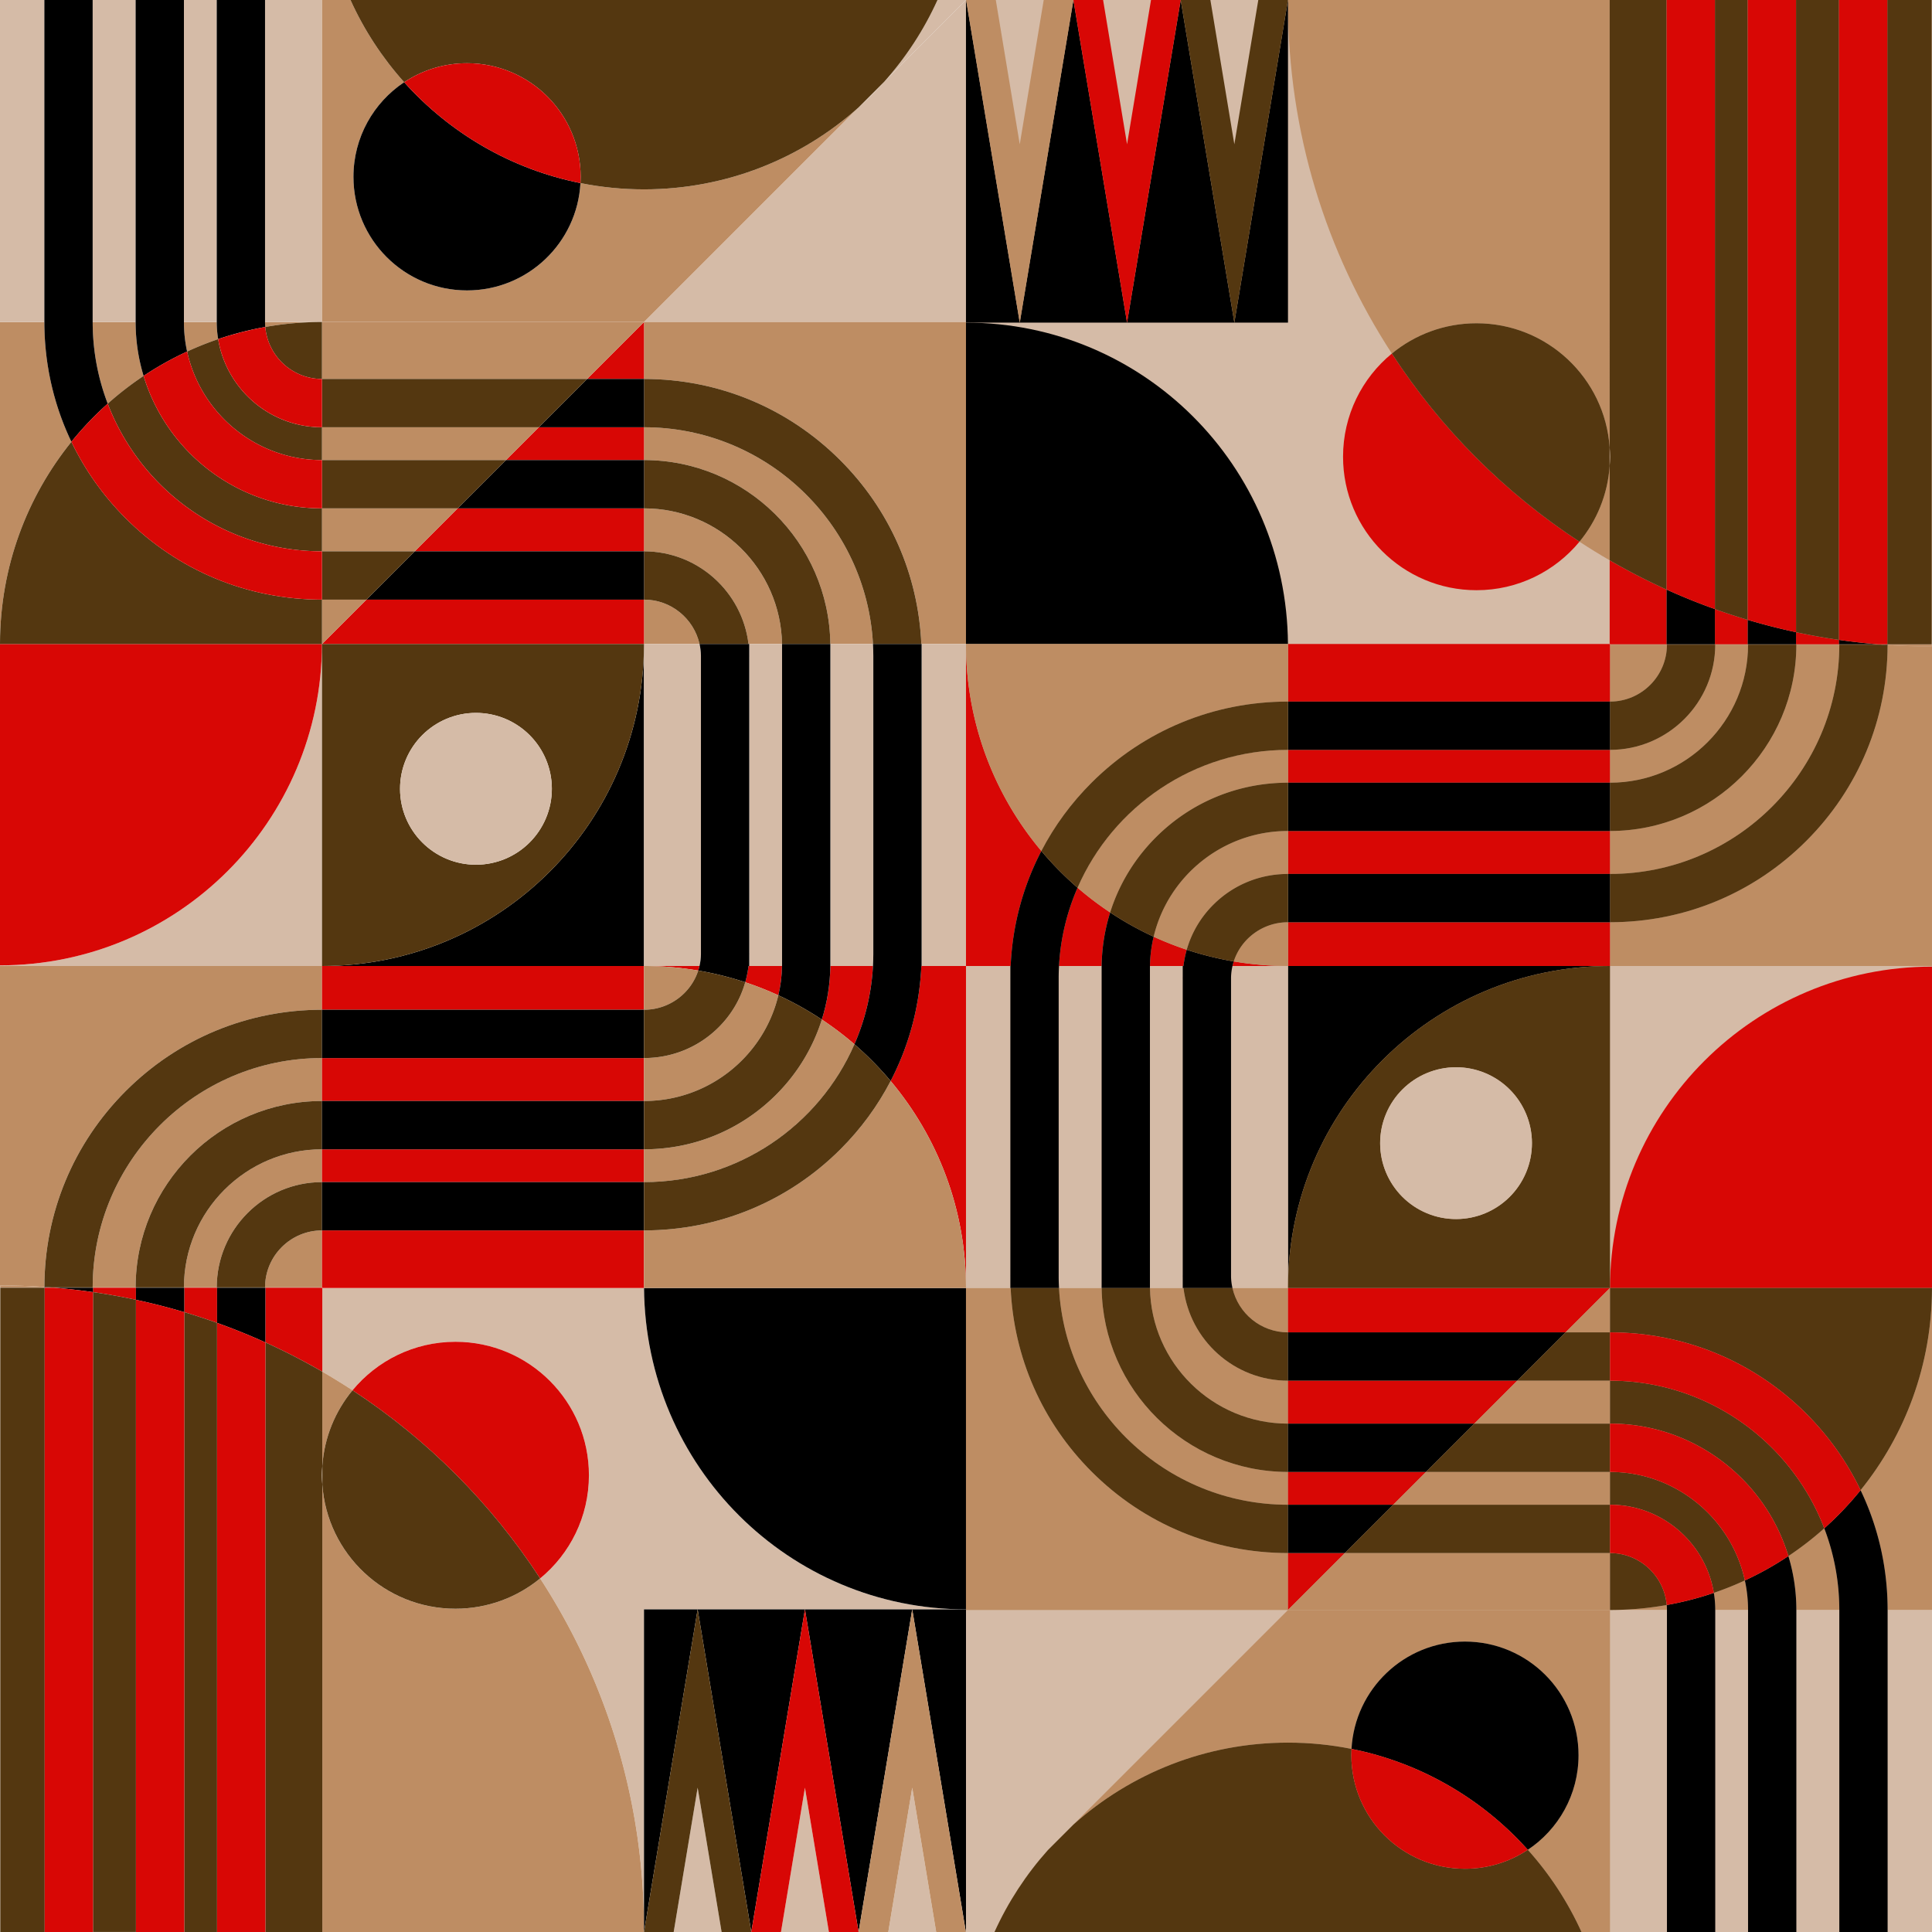 <svg xmlns="http://www.w3.org/2000/svg" xml:space="preserve" style="enable-background:new 0 0 2000 2000" viewBox="0 0 2000 2000"><style>.st2{fill:#543710}.st3{fill:#be8d63}.st4{fill:#d80705}.st7{fill:#d5bba7}</style><g id="Capa_13"><path d="M96.26 1999.98v.02h-50 94.48v-.02zM333.66 1999.98h-58.95v.02h-50 441.95v-.02zM190.74 1999.98v.02h-50 83.97v-.02zM333.34 1000V666.67h-.01v-.02h-.01C332.96 850.44 183.87 999.32 0 999.33v.67h333.34zM333.32 0h.01v333.33h-.01zM.32 1999.98v-667.29H0V2000h46.26v-.02zM1000 0l-84.77 84.77a337.55 337.55 0 0 1-26.48 26.48L666.69 333.32H1000v333.34h-46.24.29v.01h45.94V1000h.01v666h.04v334H2000V0H1000zM666.66 442.29h.01v33.97h-.01z" class="st7"/><path d="M774.85 666.66h.76v.01h33.95v-.01h-34.71zM333.34 1332.69H51.92c1.23.09 2.46.2 3.69.3h277.73v-.3z" class="st7"/><path d="M666.66 667.73C666.08 851.33 517.08 1000 333.34 1000h333.32V667.73z"/><path d="M666.7 1333.34H333.67v86.63a664.97 664.97 0 0 1 31.26 19.27c25.34-30.67 63.67-50.22 106.57-50.22 76.31 0 138.17 61.86 138.17 138.17 0 43.03-19.67 81.47-50.52 106.81 68 104.45 107.52 229.14 107.52 363.07V1666H1000c-183.22 0-331.9-147.84-333.3-332.66zM666.67 392.29v-58.95l-.01.01v58.94zM666.66 526.25h.01v44.48h-.01zM859.57 666.66l.01.01h44.13v-.01h-44.14zM666.67 666.66v-45.92h-.01v45.93h57.5v-.01h-57.49z" class="st7"/><path d="M333.33 1223.72h.01v-33.97c-78.81 0-142.93 64.12-142.93 142.93h33.97c-.01-60.07 48.87-108.95 108.95-108.96zM.32 1330.72c15.33 0 30.54.53 45.62 1.55.11-76.61 29.99-148.62 84.17-202.8 54.28-54.28 126.45-84.17 203.21-84.18h.01V1000H0v332.69h.32v-1.97z" class="st3"/><path d="M333.33 1139.75h.01v-44.47c-130.9 0-237.4 106.5-237.4 237.4H64.69h75.72c-.01-106.37 86.54-192.92 192.92-192.93zM274.37 1332.69h58.96v-58.97c-32.51 0-58.96 26.45-58.96 58.97zM666.67 570.74v-.01c55.67 0 101.72 41.97 108.18 95.93h34.71c-1.36-77.65-64.93-140.4-142.89-140.4v44.48z" class="st3"/><path d="M666.67 476.25c105.54 0 191.54 85.18 192.9 190.4h44.14c-6.79-124.87-110.51-224.37-237.04-224.37v33.97z" class="st3"/><path d="M666.69 392.29c76.77 0 148.94 29.9 203.22 84.18 51.2 51.2 80.69 118.32 83.88 190.19h46.24V333.32H666.71l-.02.02v58.95zM666.67 620.72v45.93h57.49c-5.95-26.26-29.46-45.93-57.49-45.93z" class="st3"/><path d="M953.77 1000c-1.87 42.09-12.78 82.51-31.79 119.05 48.68 57.94 78.02 132.68 78.02 214.29V1000h-46.23zM771.47 1016.83c11.72 3.88 23.16 8.39 34.26 13.5 2.33-9.76 3.64-19.91 3.83-30.32h-34.7c-.68 5.72-1.83 11.34-3.39 16.82z" class="st4"/><path d="M666.7 1333.34c-.01-.75-.03-1.49-.03-2.24v2.24h.03z" class="st7"/><path d="M724.12 1000h-57.26c19.07.01 37.76 1.64 55.95 4.73.51-1.55.94-3.13 1.31-4.73zM884.5 1081.02a234.704 234.704 0 0 0 19.2-81.02h-44.13c-.24 19.08-3.25 37.71-8.82 55.42 11.8 7.83 23.08 16.38 33.75 25.6z" class="st4"/><path d="M333.32 620.72v45.27c0 .22-.01.44-.01.66h.01v-45.93z" class="st7"/><path d="M225.82 351.05a109.02 109.02 0 0 1-1.45-17.72H190.4a143.4 143.4 0 0 0 3.3 30.58c10.44-4.81 21.15-9.12 32.12-12.86zM140.4 333.33H95.94c0 29.77 5.52 58.26 15.57 84.54a335.212 335.212 0 0 1 37.14-28.73 192.327 192.327 0 0 1-8.25-55.81zM332.95 333.33h-58.58c0 1.74.09 3.45.24 5.15 18.94-3.36 38.44-5.13 58.34-5.15z" class="st3"/><path d="M333.33 476.26v-33.97h-.01v33.97z" class="st7"/><path d="M45.94 333.33H0v332.44c.21-78.94 27.86-151.42 73.92-208.43-18.31-38.22-27.98-80.37-27.98-124.01z" class="st3"/><path d="M333.32 526.26v44.46h.01v-44.46zM333.32 392.29h.01v-58.96h.01-.02zM45.94 333.33h287.38V0h-58.95v333.33h-50V0H190.4v333.33h-50V0H95.92v333.33h-50V0H0v333.33zM45.94 333.33H0h45.94zM332.95 333.33h.37-58.95 58.58zM140.4 333.33H95.94zM224.37 333.33H190.4zM333.34 666.66h-.01v.01h.01z" class="st7"/><path d="M666.66 392.29v-58.94l-58.94 58.94zM666.66 620.74H379.27l-45.93 45.93h333.32zM523.75 476.25h142.91v-33.96H557.72zM666.66 526.25H473.75l-44.48 44.49h237.39z" class="st4"/><path d="M333.33 392.29h.01v-58.96h-.01zM333.34 620.74h-.01v-.02 45.94h.01zM333.33 476.26l.01-33.97v.01h-.01v33.96zM333.33 575.39v-4.65h.01v-44.48h-.01v49.13z" class="st7"/><path d="M641.68 1139.75h24.98v-44.47H333.34v44.47zM666.66 1330.72v-57H333.34V1332.99h.33v.35h333v-2.43c0-.07-.01-.13-.01-.19zM333.34 1189.75h333.33v33.97H333.34zM641.67 1045.28h24.99V1000H333.34v45.28z" class="st4"/><path d="M333.34 1139.75v-44.47 44.47zM333.34 1189.75v33.97-33.97zM333.34 1273.72v58.97-58.97zM666.67 1333.34v-2.43 2.43zM666.66 998.05l.01 1.95h57.45c.9-3.9 1.42-7.94 1.49-12.08V678.73c-.07-4.14-.57-8.17-1.45-12.06h-57.49c0 .35-.01.71-.01 1.06V1000h.01v-1.95zM859.58 667.27c.01.64.02 1.27.02 1.91h-.02v328.28h.02c0 .67-.02 1.33-.02 1.99v.54h-.01 44.13c.22-4.04.34-8.1.35-12.19V678.84c-.01-4.08-.13-8.14-.35-12.17h-44.13v.6zM954.07 679.69h-.01v307.28h.01c0 .29-.01.59-.01.88V1000h-.29H1000V666.67h-45.94v12.14c0 .29.01.58.01.88zM775.61 677.77c.01.64.02 1.28.02 1.92h-.02v307.28h.02c0 .67-.01 1.33-.02 2V1000h-.75 34.7c0-.21.01-.42.02-.63v-332.1c0-.2-.01-.4-.02-.6h-33.95v11.1zM859.57 1000h44.13-44.13zM953.77 1000h46.22-46.22zM774.86 1000h34.7-34.7zM724.12 1000h-57.45H724.12z" class="st7"/><path d="M333.34 1332.99H55.61c.04 0 .08.01.12.01h40.53v4.58c14.99 2.16 29.83 4.82 44.48 7.96V1333h50v25.32c11.46 3.41 22.78 7.13 33.97 11.13V1333h50v56.65a660.258 660.258 0 0 1 58.95 30.32v-86.63h-.33v-.35z" class="st4"/><path d="M333.34 1332.99h.33v.35h-.33z" class="st7"/><path d="M775.61 666.66H724.16v.01h51.45v-.01zM666.66 570.74h.01v50h-.01z"/><path d="M51.92 1332.69H95.94c0-130.9 106.5-237.4 237.4-237.4v-50h-.01c-76.76 0-148.93 29.9-203.21 84.18-54.18 54.18-84.06 126.19-84.17 202.8 1.98.13 3.98.26 5.97.42zM666.67 570.72v50.01-.01c28.03 0 51.54 19.67 57.49 45.93h50.69c-6.46-53.96-52.51-95.93-108.18-95.93z" class="st2"/><path d="M333.33 570.72h-.01v50h.01zM95.94 333.33h-50 50zM429.27 570.74l-50 50h287.39v-50zM333.33 570.74v4.65-4.67 50.02h.01v-50zM666.66 1070.93v-25.65H333.34v50h333.32zM333.34 1095.28v-50 50zM774.86 1000h-50.74zM46.26 1999.98h50v.02h-50zM55.73 1333a665.92 665.92 0 0 1 40.53 4.58V1333H55.73zM666.66 476.25h.01v50h-.01zM809.56 666.67h50.02v-.01H809.56v.01z"/><path d="M333.34 1189.75v-50h-.01c-106.38.01-192.92 86.55-192.92 192.93h50c-.01-78.81 64.11-142.93 142.93-142.93zM666.67 526.25c77.97 0 141.54 62.75 142.89 140.4h50.01c-1.36-105.22-87.36-190.4-192.9-190.4v50z" class="st2"/><path d="M333.32 476.26v50h.01v-50zM190.4 333.33h-50zM473.75 526.25h192.91v-50H523.75zM333.33 476.25c0 .01 0 .01 0 0v50h.01l-.01-50zM666.66 1189.75v-50H333.34v50zM333.34 1189.75v-50 50zM809.56 1000h50.01-50.01zM140.74 1999.98h50v.02h-50zM140.74 1333v12.55c16.91 3.63 33.59 7.89 50 12.77V1333h-50zM666.66 392.29h.01v50h-.01zM903.71 666.67h50.35v-.01h-50.35v.01z"/><path d="M666.67 392.29v50c126.53 0 230.25 99.5 237.04 224.37h50.06c-3.19-71.87-32.68-138.99-83.88-190.19-54.28-54.29-126.45-84.18-203.22-84.18z" class="st2"/><path d="M333.33 442.29v-50h-.01v50zM274.37 333.33h-50zM666.66 442.29v-50h-58.94l-50 50zM333.34 442.29v-50.01h-.01v50.01h.01zM722.81 1004.73a330.87 330.87 0 0 1 48.66 12.1c1.56-5.48 2.7-11.1 3.39-16.83h-50.74c-.37 1.6-.8 3.18-1.31 4.73z"/><path d="M775.63 679.69c0-.64-.01-1.28-.02-1.92v-11.1h-51.45c.88 3.89 1.38 7.92 1.45 12.06v309.19c-.07 4.15-.58 8.19-1.49 12.08h51.49v-11.03c.01-.67.02-1.33.02-2h-.02V679.69h.02zM805.73 1030.33c15.7 7.22 30.74 15.62 45.02 25.1 5.57-17.71 8.57-36.34 8.82-55.42h-50.01c-.18 10.41-1.5 20.55-3.83 30.32z"/><path d="M859.6 669.19c0-.64-.02-1.28-.02-1.91v-.6h-50.02c0 .2.01.4.02.6v332.1c0 .21-.01.42-.02.63H859.58v-.54c.01-.67.02-1.33.02-1.99h-.02V669.19h.02zM884.5 1081.02a336.435 336.435 0 0 1 37.48 38.02c19.01-36.53 29.92-76.96 31.79-119.05H903.7a234.254 234.254 0 0 1-19.2 81.03z"/><path d="M954.06 679.69h.01c0-.29-.01-.59-.01-.88v-12.14h-50.35c.22 4.03.34 8.09.35 12.17v308.97c-.01 4.09-.13 8.15-.35 12.19h50.35v-12.15c0-.29.01-.59.01-.88h-.01V679.69zM953.77 1000H903.7z"/><path d="M333.34 1273.72v-50h-.01c-60.08.01-108.95 48.89-108.95 108.97h50c-.01-32.52 26.44-58.97 58.96-58.97z" class="st2"/><path d="M333.34 1223.72h333.33v50H333.34zM333.34 1223.72v50-50zM224.71 1999.98h50v.02h-50zM224.71 1333v36.45a661.674 661.674 0 0 1 50 20.2V1333h-50zM45.94 333.33c0 43.64 9.67 85.79 27.98 124.01a334.726 334.726 0 0 1 37.59-39.47c-10.05-26.28-15.57-54.77-15.57-84.54h-50zM45.92 0h50v333.33h-50zM140.4 333.33c0 19.4 2.89 38.13 8.24 55.81a332.776 332.776 0 0 1 45.06-25.23c-2.16-9.86-3.3-20.08-3.3-30.58h-50zM140.4 0h50v333.33h-50zM274.37 333.33h-50c0 6.03.5 11.95 1.45 17.72 15.77-5.37 32.06-9.59 48.79-12.57-.15-1.69-.24-3.41-.24-5.15zM224.37 0h50v333.33h-50z"/><path d="M1000 0h-29.5c-14.08 31.1-32.8 59.64-55.27 84.77L1000 0z" class="st7"/><path d="M333.34 333.33h333.32v.01l.01-.01v-.02h.02l222.06-222.07c-58.96 52.71-136.77 84.78-222.08 84.78-22.52 0-44.51-2.25-65.77-6.5-3.36 61.93-54.64 111.12-117.41 111.12-64.95 0-117.59-52.65-117.59-117.59 0-40.88 20.86-76.88 52.51-97.95-22.6-25.21-41.42-53.86-55.56-85.1h-29.5v333.33h-.01z" class="st3"/><path d="m666.67 333.34.02-.02h-.02z" class="st7"/><path d="m523.75 476.25 33.97-33.96H333.34v33.96zM607.72 392.29l58.94-58.94v-.02H333.34v58.96zM333.34 526.25v44.49h95.93l44.48-44.49zM333.34 620.74v45.93l45.93-45.93z" class="st3"/><path d="M429.27 570.74h-95.93v50h45.93zM523.75 476.25H333.34v50h140.41zM557.72 442.29l50-50H333.34v50z" class="st2"/><path d="M1000 1666v-332.66H666.7C668.1 1518.16 816.78 1666 1000 1666z"/><path d="M803.04 1133.62c-36.39 36.2-84.83 56.14-136.38 56.14v33.97c97.41 0 181.28-58.81 217.83-142.7a335.196 335.196 0 0 0-33.75-25.6c-9.18 29.22-25.36 55.97-47.7 78.19zM743.62 1063.79c-20.53 20.31-47.86 31.5-76.95 31.5v44.47c67.45 0 124.13-46.76 139.07-109.43-11.1-5.11-22.54-9.62-34.26-13.5-5.02 17.62-14.49 33.73-27.86 46.96zM722.81 1004.73a334.917 334.917 0 0 0-55.95-4.73h-.19v45.28c26.25 0 48.53-17.05 56.14-40.55z" class="st3"/><path d="M869.86 1189.9c-54.24 54.05-126.4 83.82-203.19 83.82v57.38c0 .75.02 1.49.03 2.24H1000c0-81.6-29.34-156.34-78.02-214.29-13.44 25.82-30.91 49.71-52.12 70.85z" class="st3"/><path d="M666.66 1165.4v165.51-165.51zM666.67 1070.93h-.01v68.82h.01zM666.67 1330.91v.19-57.38 57.19zM666.67 1189.75v-24.35 58.32-33.97zM666.67 1139.75v-68.82 68.82zM666.67 1045.28V1000v45.28zM666.67 1000l-.01-1.95v1.95h.01zM666.67 1000h.19-.19z" class="st7"/><path d="M771.47 1016.83a330.87 330.87 0 0 0-48.66-12.1c-7.61 23.49-29.89 40.55-56.15 40.55v50c29.1 0 56.42-11.19 76.95-31.5 13.38-13.22 22.85-29.33 27.86-46.95z" class="st2"/><path d="M666.67 1095.28v-50 25.65z"/><path d="M666.67 1139.75v50c51.55 0 99.98-19.94 136.38-56.14 22.34-22.22 38.52-48.96 47.71-78.19a332.63 332.63 0 0 0-45.02-25.1c-14.94 62.67-71.62 109.43-139.07 109.43z" class="st2"/><path d="M666.67 1139.75v50-50z"/><path d="M884.5 1081.02c-36.55 83.88-120.43 142.7-217.83 142.7v50c76.79 0 148.95-29.77 203.19-83.82 21.21-21.14 38.68-45.02 52.12-70.85-11.47-13.65-23.99-26.38-37.48-38.03z" class="st2"/><path d="M666.67 1223.72v50-50z"/><path d="M333.32 666.66H0v332.67c183.87-.01 332.96-148.89 333.32-332.67z" class="st4"/><path d="M148.65 389.14a335.212 335.212 0 0 0-37.14 28.73c34.14 89.27 120.69 152.85 221.82 152.85v-44.46c-86.98-.01-160.69-57.87-184.68-137.12zM333.32 392.29v-58.96h-.37c-19.9.02-39.4 1.79-58.34 5.15 2.62 30.11 27.95 53.81 58.71 53.81zM333.32 476.26V442.3c-54.05-.01-99.01-39.56-107.5-91.24a330.621 330.621 0 0 0-32.11 12.86c14.04 64.15 71.3 112.33 139.61 112.34z" class="st2"/><path d="M333.32 666.66c0-.22.01-.44.01-.66v-45.27c-76.77 0-148.94-29.9-203.21-84.18-23.42-23.42-42.29-50.18-56.19-79.2C27.86 514.35.21 586.83 0 665.78v.88h333.32z" class="st2"/><path d="M333.32 333.33h-.37.37z" class="st7"/><path d="M111.51 417.87a335.543 335.543 0 0 0-37.59 39.47c13.9 29.02 32.77 55.78 56.19 79.2 54.28 54.28 126.44 84.17 203.21 84.18v-50c-101.12 0-187.67-63.57-221.81-152.85zM193.71 363.91a332.776 332.776 0 0 0-45.06 25.23c24 79.25 97.7 137.11 184.68 137.11v-50c-68.32 0-125.58-48.18-139.62-112.34z" class="st4"/><path d="M274.61 338.49c-16.73 2.97-33.02 7.2-48.79 12.57 8.49 51.68 53.46 91.23 107.5 91.24v-50c-30.76-.01-56.09-23.71-58.71-53.81z" class="st4"/><path d="M471.49 1665.35c-73.08 0-132.9-56.74-137.83-128.57v463.2h333v-2.92c0-133.93-39.52-258.62-107.52-363.07-23.85 19.59-54.37 31.36-87.65 31.36zM364.93 1439.23a673.446 673.446 0 0 0-31.26-19.27v97.62c2.03-29.66 13.42-56.76 31.26-78.35z" class="st3"/><path d="M51.92 1332.69H.32v.3h55.29c-1.23-.1-2.46-.21-3.69-.3z" class="st7"/><path d="M45.94 1332.27a675.637 675.637 0 0 0-45.62-1.55v1.97h45.61c.01-.14.01-.28.01-.42z" class="st3"/><path d="M55.73 1333c-.04 0-.08-.01-.12-.01H.32v666.99h45.94V1333h9.47zM190.74 1358.32v641.66h33.97v-630.53c-11.19-4-22.51-7.72-33.97-11.13zM333.32 1527.18c0-3.23.12-6.42.34-9.59v-97.62a665.584 665.584 0 0 0-58.95-30.32v610.33h58.95v-463.2c-.22-3.18-.34-6.37-.34-9.6zM96.26 1337.58v662.39h44.48v-654.43a670.92 670.92 0 0 0-44.48-7.96z" class="st2"/><path d="M51.92 1332.69c-1.99-.15-3.98-.29-5.97-.42 0 .14-.01.28-.01.42h5.98z"/><path d="M55.73 1333h-9.47v666.98h50v-662.39a658.96 658.96 0 0 0-40.53-4.59zM140.74 1345.55v654.43h50v-641.66a665.257 665.257 0 0 0-50-12.77zM224.71 1369.45v630.53h50v-610.33a667.6 667.6 0 0 0-50-20.2z" class="st4"/><path d="m915.23 84.77-26.48 26.48a337.55 337.55 0 0 0 26.48-26.48z" class="st7"/><path d="M483.49 65.45c64.95 0 117.59 52.65 117.59 117.59 0 2.17-.06 4.33-.18 6.48 21.26 4.26 43.25 6.5 65.77 6.5 85.31 0 163.12-32.06 222.08-84.78l26.48-26.48C937.7 59.64 956.42 31.1 970.5 0H362.84c14.14 31.24 32.96 59.89 55.56 85.1 18.64-12.41 41.02-19.65 65.09-19.65zM666.66 667.73v-1.06H333.34V1000c183.74 0 332.74-148.67 333.32-332.27zM492.7 895.15c-43.39 0-78.57-35.18-78.57-78.57S449.3 738 492.7 738s78.57 35.18 78.57 78.57-35.18 78.58-78.57 78.58z" class="st2"/><path d="M666.66 666.67v1.06c0-.35.01-.71.01-1.06h-.01zM1000 1666v334h.04v-334zM808.47 2000h49.6l-24.8-149.39z" class="st7"/><path d="m833.27 1666 55.53 334 55.54-334zM944.34 1666l55.53 334h.13v-334z"/><path d="M919.54 2000h49.6l-24.8-149.39z" class="st7"/><path d="m722.2 1666 55.54 334 55.53-334z"/><path d="M697.4 2000H747l-24.8-149.39z" class="st7"/><path d="M666.66 1666v334h.01l55.53-334z"/><path d="M666.67 2000h30.73l24.8-149.39L747 2000h30.74l-55.54-334z" class="st2"/><path d="M777.74 2000h30.73l24.8-149.39 24.8 149.39h30.73l-55.53-334z" class="st4"/><path d="M888.8 2000h30.74l24.8-149.39 24.8 149.39h30.73l-55.53-334z" class="st3"/><path d="M559.14 1633.99c30.84-25.34 50.52-63.77 50.52-106.81 0-76.31-61.86-138.17-138.17-138.17-42.9 0-81.22 19.55-106.57 50.22 77.46 50.73 143.7 117.16 194.22 194.76z" class="st4"/><path d="M333.66 1536.77c4.93 71.83 64.75 128.57 137.83 128.57 33.28 0 63.8-11.77 87.65-31.36-50.52-77.6-116.76-144.03-194.22-194.75-17.83 21.59-29.23 48.68-31.26 78.35v19.19z" class="st2"/><path d="M333.32 1527.18c0 3.23.12 6.42.34 9.59v-19.19c-.22 3.18-.34 6.37-.34 9.6z" class="st7"/><circle cx="492.7" cy="816.57" r="78.57" class="st7" transform="rotate(-67.5 492.69 816.557)"/><path d="M418.4 85.1c-31.65 21.07-52.51 57.07-52.51 97.95 0 64.95 52.65 117.59 117.59 117.59 62.77 0 114.05-49.18 117.41-111.12C529.02 175.14 465.5 137.64 418.4 85.1z"/><path d="M483.49 65.45c-24.07 0-46.45 7.24-65.08 19.65 47.1 52.54 110.62 90.04 182.5 104.43.12-2.15.18-4.3.18-6.48-.01-64.95-52.66-117.6-117.6-117.6z" class="st4"/><path d="M1903.73.01v-.02h50-94.48v.02zM1666.32.01h58.96v-.02h50-441.96v.02zM1809.25.01v-.02h50-83.97v.02zM1666.65 999.99v333.33h.01v.02h.01c.36-183.79 149.45-332.67 333.32-332.67v-.67h-333.34v-.01zM1666.65 1666.66h.01v333.33h-.01zM1999.66.01V667.3h.33V-.01h-46.26v.02zM1333.32 1523.74h.01v33.97h-.01zM1225.13 1333.33h-.76v-.01h-33.95v.01h34.71zM1666.65 667.3H1948.07c-1.23-.09-2.46-.2-3.69-.3h-277.73v.3z" class="st7"/><path d="M1333.33 1332.26c.57-183.6 149.58-332.27 333.32-332.27h-333.32v332.27z"/><path d="M1333.29 666.65h333.03v-86.63a664.97 664.97 0 0 1-31.26-19.27c-25.34 30.67-63.67 50.22-106.57 50.22-76.31 0-138.17-61.86-138.17-138.17 0-43.03 19.67-81.47 50.52-106.81-68-104.45-107.52-229.14-107.52-363.07v331.06H999.97c183.24.01 331.92 147.85 333.32 332.67zM1333.32 1607.7v58.95l.01-.01v-58.94zM1333.32 1429.25h.01v44.48h-.01zM1140.42 1333.33l-.01-.01h-44.13v.01h44.14zM1333.32 1333.33v45.92h.01v-45.93h-57.5v.01h57.49z" class="st7"/><path d="M1666.66 776.27h-.01v33.97c78.81 0 142.93-64.12 142.93-142.93h-33.97c.01 60.07-48.87 108.95-108.95 108.96zM1999.66 669.27c-15.33 0-30.54-.53-45.62-1.55-.11 76.61-29.99 148.62-84.17 202.8-54.28 54.28-126.45 84.17-203.21 84.18h-.01v45.28h333.34V667.3h-.32v1.97z" class="st3"/><path d="M1666.66 860.24h-.01v44.47c130.9 0 237.4-106.5 237.4-237.4h31.25-75.72c0 106.37-86.54 192.92-192.92 192.93zM1725.62 667.3h-58.96v58.97c32.5 0 58.96-26.45 58.96-58.97zM1333.32 1429.25v.01c-55.67 0-101.72-41.97-108.18-95.93h-34.71c1.36 77.65 64.93 140.4 142.89 140.4v-44.48z" class="st3"/><path d="M1333.32 1523.74c-105.54 0-191.54-85.18-192.9-190.4h-44.14c6.79 124.87 110.51 224.37 237.04 224.37v-33.97z" class="st3"/><path d="M1333.3 1607.7c-76.77 0-148.94-29.9-203.22-84.18-51.2-51.2-80.69-118.32-83.88-190.19h-46.24v333.34h333.32l.02-.02v-58.95zM1333.32 1379.27v-45.93h-57.49c5.95 26.25 29.45 45.93 57.49 45.93z" class="st3"/><path d="M1046.22 999.99c1.87-42.09 12.78-82.51 31.79-119.05-48.68-57.94-78.02-132.68-78.02-214.29v333.34h46.23zM1228.51 983.16a329.782 329.782 0 0 1-34.26-13.5c-2.33 9.76-3.64 19.91-3.83 30.32h34.7c.69-5.72 1.83-11.34 3.39-16.82z" class="st4"/><path d="M1333.29 666.65c.01.75.03 1.49.03 2.24v-2.24h-.03z" class="st7"/><path d="M1275.87 999.99h57.26c-19.07-.01-37.76-1.64-55.95-4.73-.51 1.55-.94 3.12-1.31 4.73zM1115.48 918.97a234.704 234.704 0 0 0-19.2 81.02h44.13c.24-19.08 3.25-37.71 8.82-55.42a336.695 336.695 0 0 1-33.75-25.6z" class="st4"/><path d="M1666.66 1379.27V1334c0-.22.01-.44.01-.66h-.01v45.93z" class="st7"/><path d="M1774.17 1648.94c.95 5.77 1.45 11.69 1.45 17.72h33.97a143.4 143.4 0 0 0-3.3-30.58 335.442 335.442 0 0 1-32.12 12.86zM1859.58 1666.66h44.47c0-29.77-5.52-58.26-15.57-84.54a335.212 335.212 0 0 1-37.14 28.73c5.35 17.67 8.24 36.41 8.24 55.81zM1667.03 1666.66h58.58c0-1.74-.09-3.45-.24-5.15-18.94 3.36-38.43 5.12-58.34 5.15z" class="st3"/><path d="M1666.66 1523.73v33.97-33.97z" class="st7"/><path d="M1954.05 1666.66h45.94v-332.44c-.21 78.94-27.86 151.42-73.92 208.43 18.31 38.22 27.98 80.37 27.98 124.01z" class="st3"/><path d="M1666.66 1473.73v-44.46 44.46zM1666.66 1607.7v58.96h-.01.01zM1954.05 1666.66h-287.39v333.33h58.96v-333.33h50v333.33h33.96v-333.33h50v333.33h44.48v-333.33h50v333.33h45.93v-333.33zM1954.05 1666.66h45.94-45.94zM1667.03 1666.66h-.37 58.95-58.58zM1859.58 1666.66h44.47zM1775.62 1666.66h33.96zM1666.65 1333.33h.01v-.01h-.01z" class="st7"/><path d="M1333.33 1607.7v58.94l58.94-58.94zM1333.33 1379.25h287.39l45.93-45.93h-333.32zM1476.23 1523.74h-142.9v33.96h108.94zM1333.33 1473.74h192.9l44.49-44.49h-237.39z" class="st4"/><path d="M1666.66 1607.7h-.01v58.96h.01zM1666.65 1379.25h.01v.02-45.94h-.01zM1666.66 1523.73l-.01 33.97v-.01h.01v-33.96zM1666.66 1424.6v4.65h-.01v44.48h.01v-49.13z" class="st7"/><path d="M1358.31 860.24h-24.99v44.47h333.33v-44.47zM1333.32 669.27v57h333.33V667h-.33v-.35h-333v2.62zM1333.32 776.27h333.33v33.97h-333.33zM1358.31 954.71h-24.99v45.28h333.33v-45.28z" class="st4"/><path d="M1666.65 860.24v44.47-44.47zM1666.65 810.24v-33.97 33.97zM1666.65 726.27V667.3v58.97zM1333.32 666.65v2.43-2.43zM1333.32 1001.94l-.01-1.95h-57.45c-.9 3.9-1.42 7.94-1.49 12.08v309.19c.07 4.14.57 8.17 1.45 12.06h57.49c0-.35.01-.71.01-1.06V999.99h-.01v1.95zM1140.41 1332.72c-.01-.64-.02-1.27-.02-1.91h.02v-328.28h-.02c0-.67.02-1.33.02-1.99v-.54h.01-44.13c-.22 4.04-.34 8.1-.35 12.19v308.97c.01 4.08.13 8.14.35 12.17h44.13v-.61zM1045.92 1320.3h.01v-307.28h-.01c0-.29.01-.59.01-.88v-12.15h.29-46.23v333.33h45.94v-12.14c0-.29-.01-.58-.01-.88zM1224.38 1322.22c-.01-.64-.02-1.28-.02-1.92h.02v-307.28h-.02c0-.67.01-1.33.02-2v-11.03h.75-34.7c0 .21-.01.42-.02.63v332.1c0 .2.01.4.02.6h33.95v-11.1zM1140.42 999.99h-44.14 44.14zM1046.22 999.99h-46.23 46.23zM1225.13 999.99h-34.7 34.7zM1275.87 999.99s-.01 0 0 0h57.45H1275.87z" class="st7"/><path d="M1666.65 667h277.73c-.04 0-.08-.01-.12-.01h-40.53v-4.58a664.477 664.477 0 0 1-44.48-7.96V667h-50v-25.32a660.768 660.768 0 0 1-33.97-11.13V667h-50v-56.65a660.258 660.258 0 0 1-58.95-30.32v86.63h.33v.34z" class="st4"/><path d="M1666.32 666.65h.33v.35h-.33z" class="st7"/><path d="M1224.38 1333.33H1275.83v-.01h-51.45v.01zM1333.32 1379.25h.01v50h-.01z"/><path d="M1948.07 667.3H1904.05c0 130.9-106.5 237.4-237.4 237.4v50h.01c76.76 0 148.93-29.9 203.21-84.18 54.18-54.18 84.06-126.19 84.17-202.8-1.99-.13-3.98-.26-5.97-.42zM1333.32 1429.27v-50.01.01c-28.03 0-51.54-19.67-57.49-45.93h-50.69c6.46 53.96 52.51 95.93 108.18 95.93z" class="st2"/><path d="M1666.66 1429.27v-50zM1904.05 1666.66h50-50zM1570.72 1429.25l50-50h-287.39v50zM1666.66 1429.25v-4.65 4.67-50.02h-.01v50zM1333.32 929.06v25.65h333.33v-50h-333.33zM1666.65 904.71v50-50zM1225.13 999.99H1275.87zM1903.73-.01h50v.02h-50zM1944.26 666.99a665.92 665.92 0 0 1-40.53-4.58v4.58h40.53zM1904.06 1999.99h50v.01h-50zM1333.32 1473.74h.01v50h-.01zM1190.43 1333.32h-50.02v.01H1190.43v-.01z"/><path d="M1666.65 810.24v50h.01c106.38-.01 192.92-86.55 192.92-192.93h-50c0 78.81-64.12 142.93-142.93 142.93zM1333.32 1473.74c-77.97 0-141.54-62.75-142.89-140.4h-50.01c1.36 105.22 87.36 190.4 192.9 190.4v-50z" class="st2"/><path d="M1666.66 1523.73v-50 50zM1809.58 1666.66h50zM1526.23 1473.74h-192.9v50h142.9zM1666.66 1523.74c0-.01 0-.01 0 0v-50h-.01l.01 50zM1333.32 810.24v50h333.33v-50zM1666.65 810.24v50-50zM1190.43 999.99h-50.01 50.01zM1809.25-.01h50v.02h-50zM1859.25 666.99v-12.55a665.257 665.257 0 0 1-50-12.77v25.32h50zM1809.58 1999.99h50v.01h-50zM1333.32 1557.7h.01v50h-.01zM1096.28 1333.32h-50.35v.01h50.35v-.01z"/><path d="M1333.32 1607.7v-50c-126.53 0-230.25-99.5-237.04-224.37h-50.06c3.19 71.87 32.68 138.99 83.88 190.19 54.28 54.29 126.45 84.18 203.22 84.18z" class="st2"/><path d="M1666.66 1557.7v50-50zM1725.62 1666.66h50zM1333.33 1557.7v50h58.94l50-50zM1666.65 1557.7v50.01h.01v-50.01h-.01zM1228.51 983.16c-1.56 5.48-2.7 11.1-3.39 16.83h50.74c.37-1.6.8-3.18 1.31-4.73a331.185 331.185 0 0 1-48.66-12.1z"/><path d="M1275.86 999.99h-51.49v11.03c-.01.67-.02 1.33-.02 2h.02v307.28h-.02c0 .64.01 1.28.02 1.92v11.1h51.45c-.88-3.89-1.38-7.92-1.45-12.06v-309.19c.07-4.15.59-8.19 1.49-12.08zM1140.42 999.99h50.01c.18-10.42 1.5-20.56 3.83-30.32a332.755 332.755 0 0 1-45.02-25.1c-5.57 17.71-8.58 36.34-8.82 55.42zM1190.43 999.99H1140.41v.54c-.01.67-.02 1.33-.02 1.99h.02v328.28h-.02c0 .64.02 1.28.02 1.91v.6h50.02c0-.2-.01-.4-.02-.6v-332.1c0-.2.01-.41.02-.62zM1078.01 880.94c-19.01 36.53-29.92 76.96-31.79 119.05h50.06c1.57-28.65 8.28-55.95 19.2-81.02a335.594 335.594 0 0 1-37.47-38.03zM1096.28 999.99h-50.35v12.15c0 .29-.01.59-.01.88h.01v307.28h-.01c0 .29.01.59.01.88v12.14h50.35c-.22-4.03-.34-8.09-.35-12.17v-308.97c.01-4.09.13-8.15.35-12.19zM1046.22 999.99h50.06z"/><path d="M1666.65 726.27v50h.01c60.08-.01 108.95-48.89 108.95-108.97h-50c.01 32.52-26.45 58.97-58.96 58.97z" class="st2"/><path d="M1333.32 726.27h333.33v50h-333.33zM1666.65 776.27v-50 50zM1725.28-.01h50v.02h-50zM1775.28 666.99v-36.45a661.674 661.674 0 0 1-50-20.2v56.65h50zM1725.62 1999.99h50v.01h-50zM1926.07 1542.64a334.726 334.726 0 0 1-37.59 39.47c10.05 26.28 15.57 54.77 15.57 84.54h50c0-43.63-9.67-85.78-27.98-124.01zM1904.06 1666.66h50v333.33h-50zM1806.28 1636.08c2.16 9.86 3.3 20.08 3.3 30.58h50c0-19.4-2.89-38.13-8.24-55.81a332.776 332.776 0 0 1-45.06 25.23zM1809.58 1666.66h50v333.33h-50zM1725.38 1661.5c.15 1.7.24 3.42.24 5.15h50c0-6.03-.5-11.95-1.45-17.72-15.77 5.38-32.07 9.6-48.79 12.57zM1725.62 1666.66h50v333.33h-50z"/><path d="M999.99 1999.99h29.5c14.08-31.1 32.8-59.64 55.27-84.77l-84.77 84.77z" class="st7"/><path d="M1666.65 1666.66h-333.32v-.01l-.01.01v.02h-.02l-222.06 222.07c58.96-52.71 136.77-84.78 222.08-84.78 22.52 0 44.51 2.25 65.77 6.5 3.36-61.93 54.64-111.12 117.41-111.12 64.95 0 117.59 52.65 117.59 117.59 0 40.88-20.86 76.88-52.51 97.95 22.6 25.21 41.42 53.86 55.56 85.1h29.5v-333.33h.01z" class="st3"/><path d="m1333.32 1666.65-.02.02h.02z" class="st7"/><path d="m1476.23 1523.74-33.96 33.96h224.38v-33.96zM1392.27 1607.7l-58.94 58.94v.02h333.32v-58.96zM1666.65 1473.74v-44.49h-95.93l-44.49 44.49zM1666.65 1379.25v-45.93l-45.93 45.93z" class="st3"/><path d="M1570.72 1429.25h95.93v-50h-45.93zM1476.23 1523.74h190.42v-50h-140.42zM1442.27 1557.7l-50 50h274.38v-50z" class="st2"/><path d="M999.98 333.99v332.66h333.31c-1.4-184.82-150.08-332.66-333.31-332.66z"/><path d="M1196.94 866.37c36.39-36.2 84.83-56.14 136.38-56.14v-33.97c-97.41 0-181.28 58.81-217.83 142.7a335.196 335.196 0 0 0 33.75 25.6c9.19-29.22 25.37-55.97 47.7-78.19zM1256.36 936.2c20.53-20.31 47.86-31.5 76.95-31.5v-44.47c-67.45 0-124.13 46.76-139.07 109.43 11.1 5.11 22.54 9.62 34.26 13.5 5.03-17.62 14.49-33.73 27.86-46.96zM1277.17 995.26c18.19 3.09 36.88 4.72 55.95 4.73h.19v-45.28c-26.24 0-48.52 17.05-56.14 40.55z" class="st3"/><path d="M1130.13 810.09c54.24-54.05 126.4-83.82 203.19-83.82v-57.38c0-.75-.02-1.49-.03-2.24H999.98c0 81.6 29.34 156.34 78.02 214.29 13.44-25.82 30.92-49.71 52.13-70.85z" class="st3"/><path d="M1333.32 834.59V669.08v165.51zM1333.32 929.06v-68.82zM1333.32 669.08v-.19 57.38-57.19zM1333.32 810.24v24.35-58.32 33.97zM1333.32 860.24v68.82-68.82zM1333.32 954.71v45.28-45.28zM1333.32 999.99v1.95-1.95zM1333.32 999.99h-.19.19z" class="st7"/><path d="M1228.51 983.16a330.87 330.87 0 0 0 48.66 12.1c7.61-23.49 29.89-40.55 56.15-40.55v-50c-29.1 0-56.42 11.19-76.95 31.5-13.38 13.22-22.84 29.33-27.86 46.95z" class="st2"/><path d="M1333.32 904.71v50-25.65z"/><path d="M1333.32 860.24v-50c-51.55 0-99.98 19.94-136.38 56.14-22.34 22.22-38.52 48.96-47.71 78.19a332.63 332.63 0 0 0 45.02 25.1c14.94-62.67 71.61-109.43 139.07-109.43z" class="st2"/><path d="M1333.32 860.24v-50 50z"/><path d="M1115.48 918.97c36.55-83.88 120.43-142.7 217.83-142.7v-50c-76.79 0-148.95 29.77-203.19 83.82-21.21 21.14-38.68 45.02-52.12 70.85 11.47 13.65 24 26.37 37.48 38.03z" class="st2"/><path d="M1333.32 776.27v-50 50z"/><path d="M1666.67 1333.33h333.32v-332.67c-183.87.01-332.96 148.89-333.32 332.67z" class="st4"/><path d="M1851.34 1610.85a335.212 335.212 0 0 0 37.14-28.73c-34.14-89.27-120.69-152.85-221.82-152.85v44.46c86.98.01 160.68 57.87 184.68 137.12zM1666.66 1607.7v58.96h.37c19.9-.02 39.4-1.79 58.34-5.15-2.62-30.11-27.94-53.81-58.71-53.81zM1666.66 1523.73v33.96c54.05.01 99.01 39.56 107.5 91.24 10.98-3.74 21.68-8.04 32.11-12.86-14.04-64.15-71.3-112.33-139.61-112.34z" class="st2"/><path d="M1666.67 1333.33c0 .22-.01.44-.01.66v45.27c76.77 0 148.94 29.9 203.21 84.18 23.42 23.42 42.29 50.18 56.19 79.2 46.06-57 73.71-129.49 73.92-208.43v-.88h-333.31z" class="st2"/><path d="M1666.66 1666.66h.37-.37z" class="st7"/><path d="M1888.48 1582.12a335.543 335.543 0 0 0 37.59-39.47c-13.9-29.02-32.77-55.78-56.19-79.2-54.28-54.28-126.44-84.17-203.21-84.18v50c101.12 0 187.67 63.57 221.81 152.85z" class="st4"/><path d="M1806.28 1636.08a332.776 332.776 0 0 0 45.06-25.23c-24-79.25-97.7-137.11-184.68-137.11v50c68.31 0 125.57 48.18 139.62 112.34z" class="st4"/><path d="M1725.38 1661.5c16.73-2.97 33.02-7.2 48.79-12.57-8.49-51.68-53.46-91.23-107.5-91.24v50c30.76.01 56.08 23.71 58.71 53.81z" class="st4"/><path d="M1528.49 334.64c73.08 0 132.9 56.74 137.83 128.57V.01h-333v2.92c0 133.93 39.52 258.62 107.52 363.07 23.85-19.59 54.38-31.36 87.65-31.36zM1635.06 560.76c10.23 6.7 20.65 13.12 31.26 19.27V482.4c-2.03 29.67-13.42 56.77-31.26 78.36z" class="st3"/><path d="M1948.07 667.3h51.59v-.3h-55.29c1.24.1 2.47.21 3.7.3z" class="st7"/><path d="M1954.04 667.72c15.08 1.02 30.28 1.55 45.62 1.55v-1.97h-45.61c0 .14 0 .28-.01.42z" class="st3"/><path d="M1944.26 666.99c.04 0 .08.01.12.01h55.29V.01h-45.94v666.98h-9.47zM1809.25 641.67V.01h-33.97v630.53c11.19 4 22.51 7.72 33.97 11.13zM1666.66 472.81c0 3.23-.12 6.42-.34 9.59v97.62a665.584 665.584 0 0 0 58.95 30.32V.01h-58.95v463.2c.22 3.18.34 6.37.34 9.6zM1903.73 662.41V.01h-44.48v654.43c14.65 3.14 29.48 5.8 44.48 7.97z" class="st2"/><path d="M1948.07 667.3c1.99.15 3.98.29 5.97.42 0-.14.01-.28.01-.42h-5.98z"/><path d="M1944.26 666.99h9.47V.01h-50V662.4a658.08 658.08 0 0 0 40.53 4.59zM1859.25 654.44V.01h-50v641.66a662.8 662.8 0 0 0 50 12.77zM1775.28 630.54V.01h-50v610.33c16.32 7.38 33 14.12 50 20.2z" class="st4"/><path d="m1084.76 1915.22 26.48-26.48a332.47 332.47 0 0 0-26.48 26.48z" class="st7"/><path d="M1516.5 1934.54c-64.95 0-117.59-52.65-117.59-117.59 0-2.17.06-4.33.18-6.48-21.26-4.26-43.25-6.5-65.77-6.5-85.31 0-163.12 32.06-222.08 84.78l-26.48 26.48c-22.47 25.13-41.19 53.67-55.27 84.77h607.66c-14.14-31.24-32.96-59.89-55.56-85.1-18.64 12.4-41.02 19.64-65.09 19.64zM1333.33 1332.26v1.06h333.32V999.99c-183.74 0-332.75 148.66-333.32 332.27zm173.96-227.42c43.39 0 78.57 35.18 78.57 78.57s-35.18 78.57-78.57 78.57-78.57-35.18-78.57-78.57 35.18-78.57 78.57-78.57z" class="st2"/><path d="M1333.33 1333.32v-1.06c0 .35-.01.71-.01 1.06h.01zM999.98 333.99v-334h-.04v334zM1191.52-.01h-49.6l24.8 149.39z" class="st7"/><path d="m1166.72 333.99-55.54-334-55.53 334zM1055.65 333.99l-55.54-334h-.13v334z"/><path d="M1080.45-.01h-49.6l24.8 149.39z" class="st7"/><path d="m1277.79 333.99-55.54-334-55.53 334z"/><path d="M1302.59-.01h-49.61l24.81 149.39z" class="st7"/><path d="M1333.32 333.99v-334l-55.53 334z"/><path d="M1333.32-.01h-30.73l-24.8 149.39L1252.98-.01h-30.73l55.54 334z" class="st2"/><path d="M1222.25-.01h-30.73l-24.8 149.39-24.8-149.39h-30.74l55.54 334z" class="st4"/><path d="M1111.18-.01h-30.73l-24.8 149.39-24.8-149.39h-30.74l55.54 334z" class="st3"/><path d="M1440.84 366c-30.84 25.34-50.52 63.77-50.52 106.81 0 76.31 61.86 138.17 138.17 138.17 42.9 0 81.22-19.55 106.57-50.22-77.45-50.73-143.69-117.16-194.22-194.76z" class="st4"/><path d="M1666.32 463.22c-4.93-71.83-64.75-128.57-137.83-128.57-33.28 0-63.8 11.77-87.65 31.36 50.52 77.6 116.76 144.03 194.22 194.75 17.83-21.59 29.23-48.68 31.26-78.35v-19.19z" class="st2"/><path d="M1666.66 472.81c0-3.23-.12-6.42-.34-9.59v19.19c.22-3.18.34-6.37.34-9.6z" class="st7"/><circle cx="1507.29" cy="1183.41" r="78.57" class="st7" transform="rotate(-67.5 1507.264 1183.386)"/><path d="M1581.58 1914.89c31.65-21.07 52.51-57.07 52.51-97.95 0-64.95-52.65-117.59-117.59-117.59-62.77 0-114.05 49.18-117.41 111.12 71.88 14.38 135.4 51.88 182.49 104.42z"/><path d="M1516.5 1934.54c24.07 0 46.45-7.24 65.08-19.65-47.1-52.54-110.62-90.04-182.5-104.43-.12 2.15-.18 4.3-.18 6.48.01 64.95 52.66 117.6 117.6 117.6z" class="st4"/></g></svg>